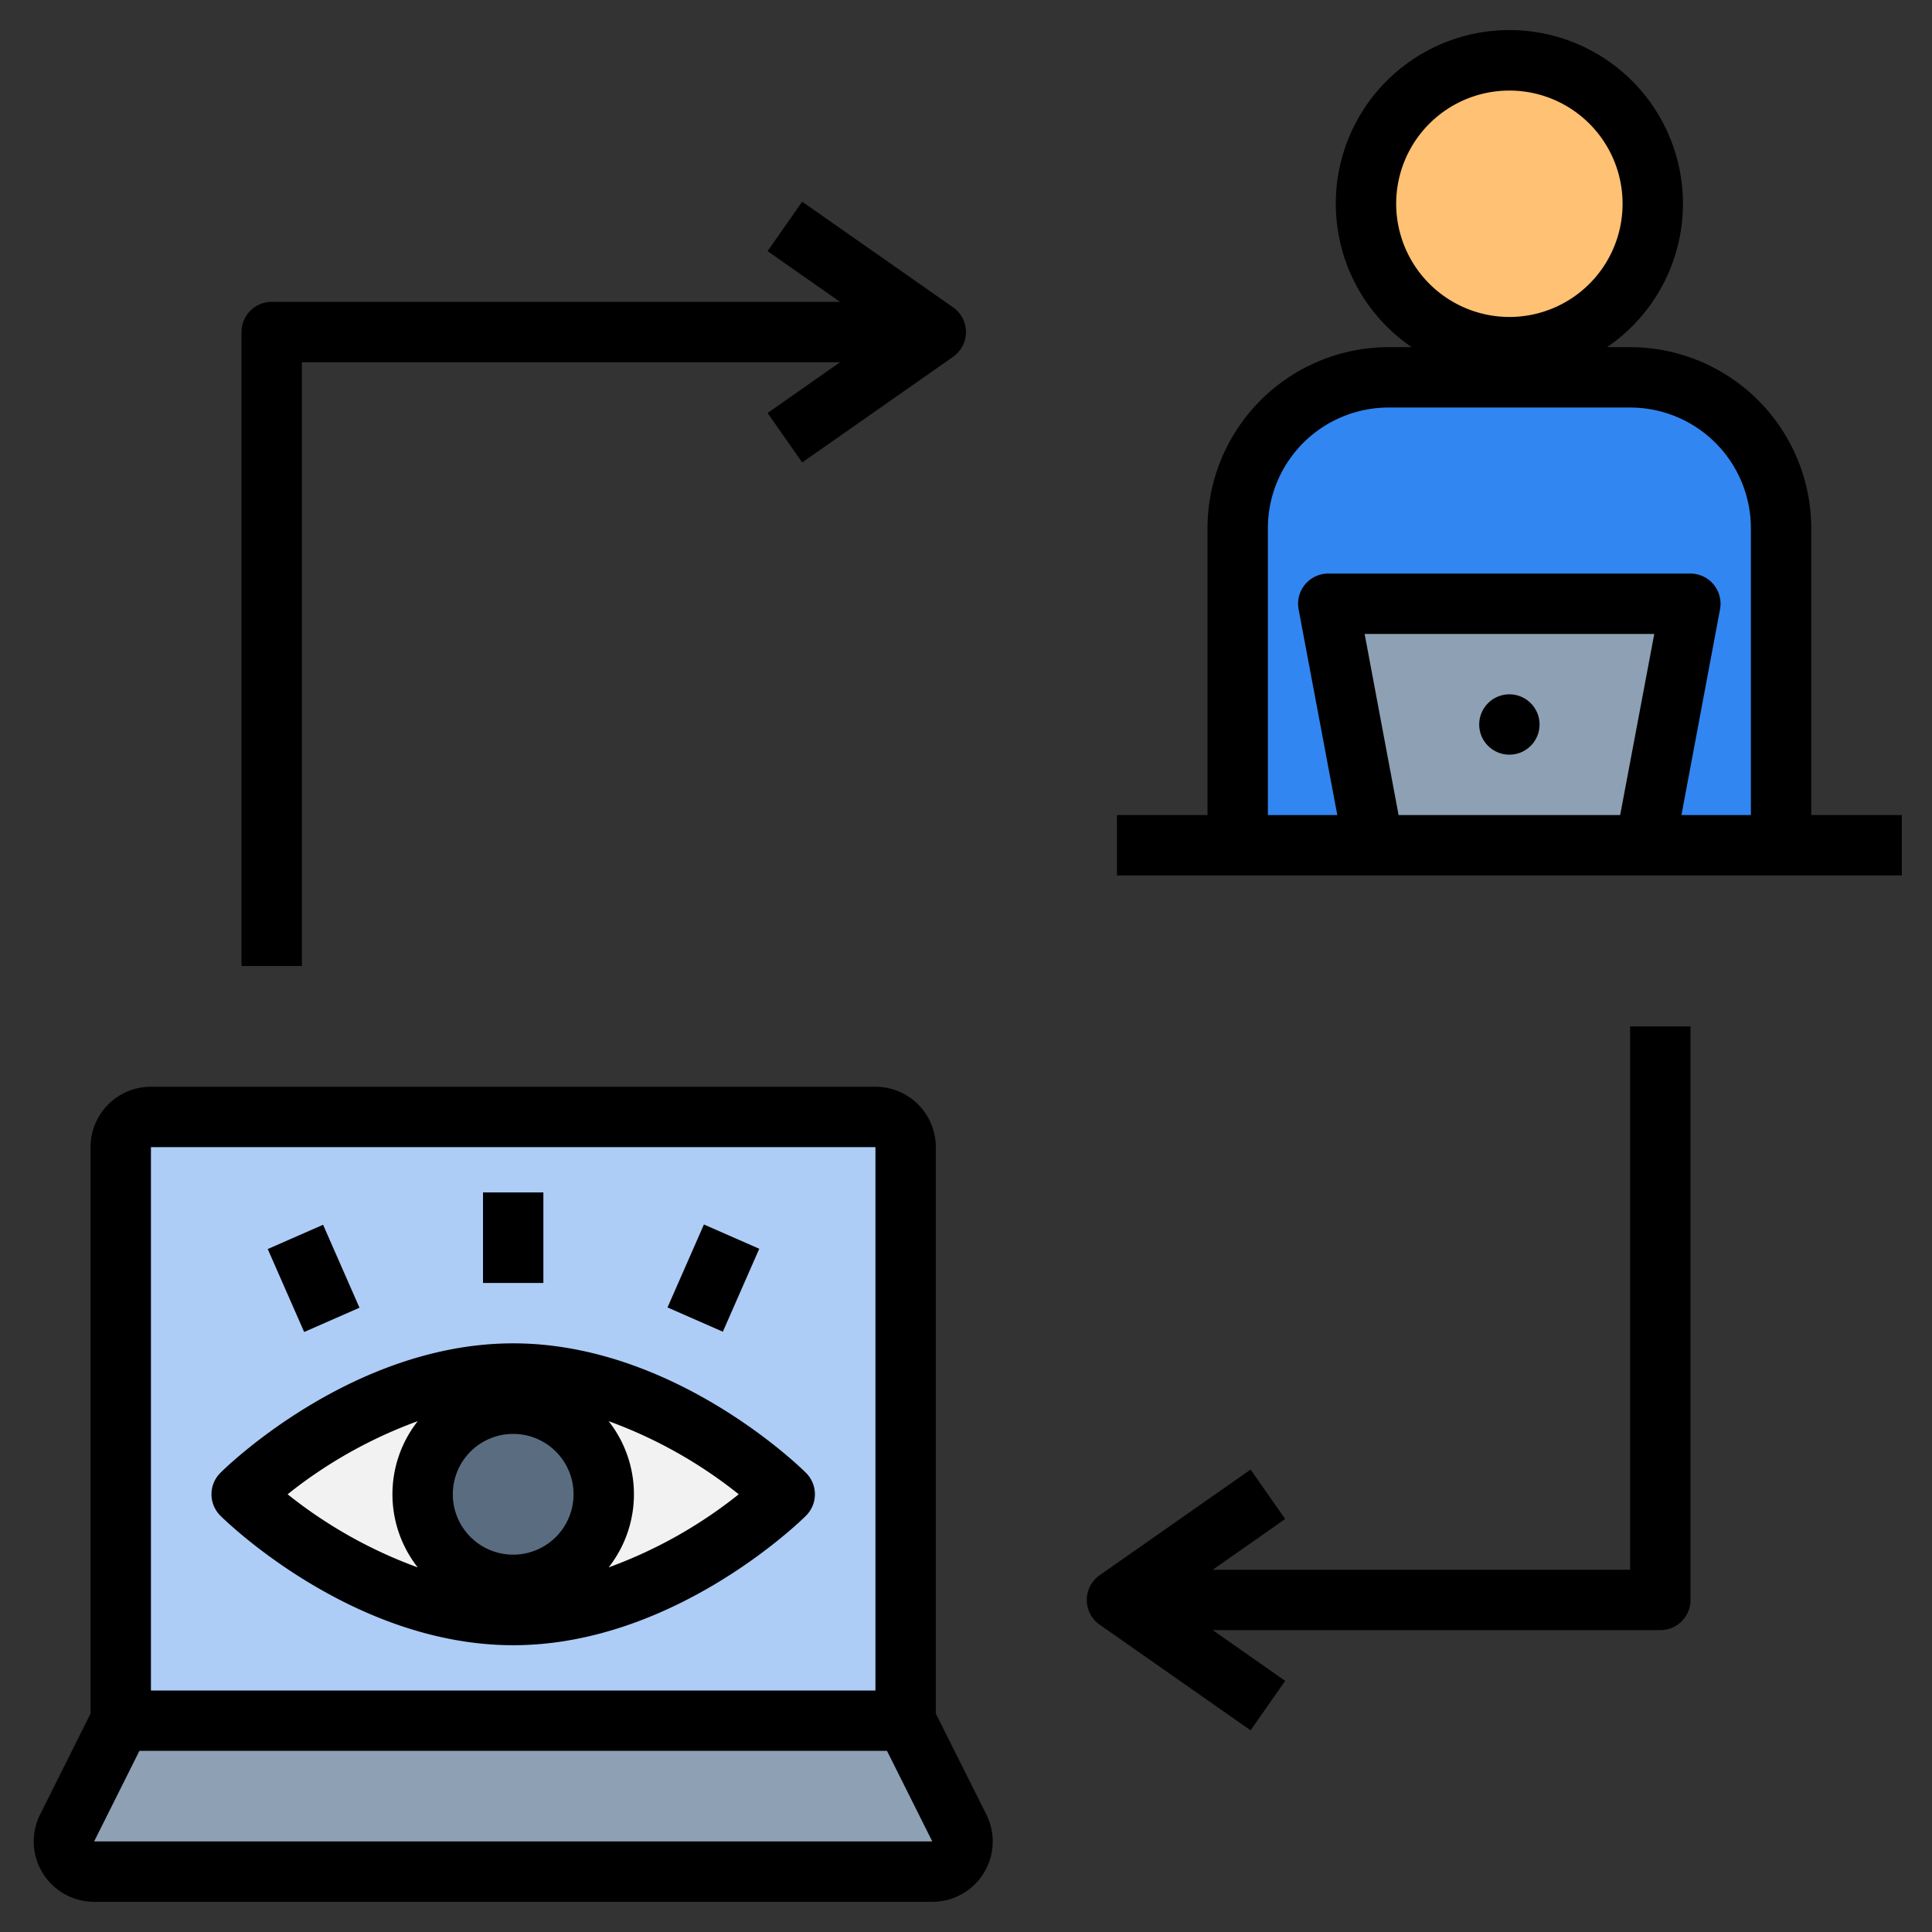 <svg id="Layer_1" height="512" viewBox="0 0 64 64" width="512" xmlns="http://www.w3.org/2000/svg" data-name="Layer 1"><rect x="0" y="0" width="64" height="64" fill="#333333" stroke="none"/><path d="m31.776 60.553-1.776-3.553v-19a1 1 0 0 0 -1-1h-24a1 1 0 0 0 -1 1v19l-1.776 3.553a1 1 0 0 0 .894 1.447h27.764a1 1 0 0 0 .894-1.447z" fill="#adcdf7"/><path d="m30.882 62h-27.764a1 1 0 0 1 -.894-1.447l1.776-3.553h26l1.776 3.553a1 1 0 0 1 -.894 1.447z" fill="#8ea0b3"/><path d="m26 49.5s-4.029 4-9 4-9-4-9-4 4.029-4 9-4 9 4 9 4z" fill="#f2f2f2"/><path d="m59 28v-10.5a5 5 0 0 0 -5-5h-8a5 5 0 0 0 -5 5v10.5z" fill="#3186f2"/><path d="m45.5 28-1.5-8h12l-1.5 8z" fill="#8ea0b3"/><circle cx="50" cy="6.75" fill="#ffc173" r="4.75"/><circle cx="17" cy="49.5" fill="#5a6c80" r="3"/><path d="m3.118 63h27.764a2 2 0 0 0 1.789-2.9l-1.671-3.336v-18.764a2 2 0 0 0 -2-2h-24a2 2 0 0 0 -2 2v18.764l-1.671 3.342a2 2 0 0 0 1.789 2.894zm1.882-25h24v18h-24zm-.382 20h24.765l1.5 3h-27.765z"/><path d="m63 27h-3v-9.5a6.006 6.006 0 0 0 -6-6h-.765a5.75 5.75 0 1 0 -6.47 0h-.765a6.006 6.006 0 0 0 -6 6v9.5h-3v2h26zm-16.75-20.25a3.75 3.75 0 1 1 3.75 3.75 3.755 3.755 0 0 1 -3.75-3.75zm7.42 20.25h-7.34l-1.125-6h9.595zm4.33 0h-2.3l1.278-6.816a1 1 0 0 0 -.978-1.184h-12a1 1 0 0 0 -.982 1.184l1.282 6.816h-2.3v-9.5a4 4 0 0 1 4-4h8a4 4 0 0 1 4 4z"/><circle cx="50" cy="24" r="1"/><path d="m16 39.5h2v3h-2z"/><path d="m22.115 41.333h3v2.001h-3z" transform="matrix(.402 -.916 .916 .402 -24.639 46.952)"/><path d="m9.385 40.833h2.001v3h-2.001z" transform="matrix(.916 -.402 .402 .916 -16.142 7.746)"/><path d="m17 44.5c-5.321 0-9.528 4.115-9.7 4.291a1 1 0 0 0 0 1.418c.176.176 4.383 4.291 9.7 4.291s9.528-4.115 9.7-4.291a1 1 0 0 0 0-1.418c-.172-.176-4.379-4.291-9.7-4.291zm-3.162 7.422a15.27 15.27 0 0 1 -4.31-2.422 15.27 15.27 0 0 1 4.31-2.422 3.919 3.919 0 0 0 0 4.844zm3.162-.422a2 2 0 1 1 2-2 2 2 0 0 1 -2 2zm3.162.422a3.919 3.919 0 0 0 0-4.844 15.27 15.27 0 0 1 4.31 2.422 15.27 15.27 0 0 1 -4.31 2.422z"/><path d="m10 12h17.827l-2.4 1.681 1.146 1.638 5-3.5a1 1 0 0 0 0-1.638l-5-3.5-1.146 1.638 2.4 1.681h-18.827a1 1 0 0 0 -1 1v21h2z"/><path d="m36.427 53.819 5 3.5 1.146-1.638-2.4-1.681h14.827a1 1 0 0 0 1-1v-19h-2v18h-13.827l2.4-1.681-1.146-1.638-5 3.5a1 1 0 0 0 0 1.638z"/></svg>